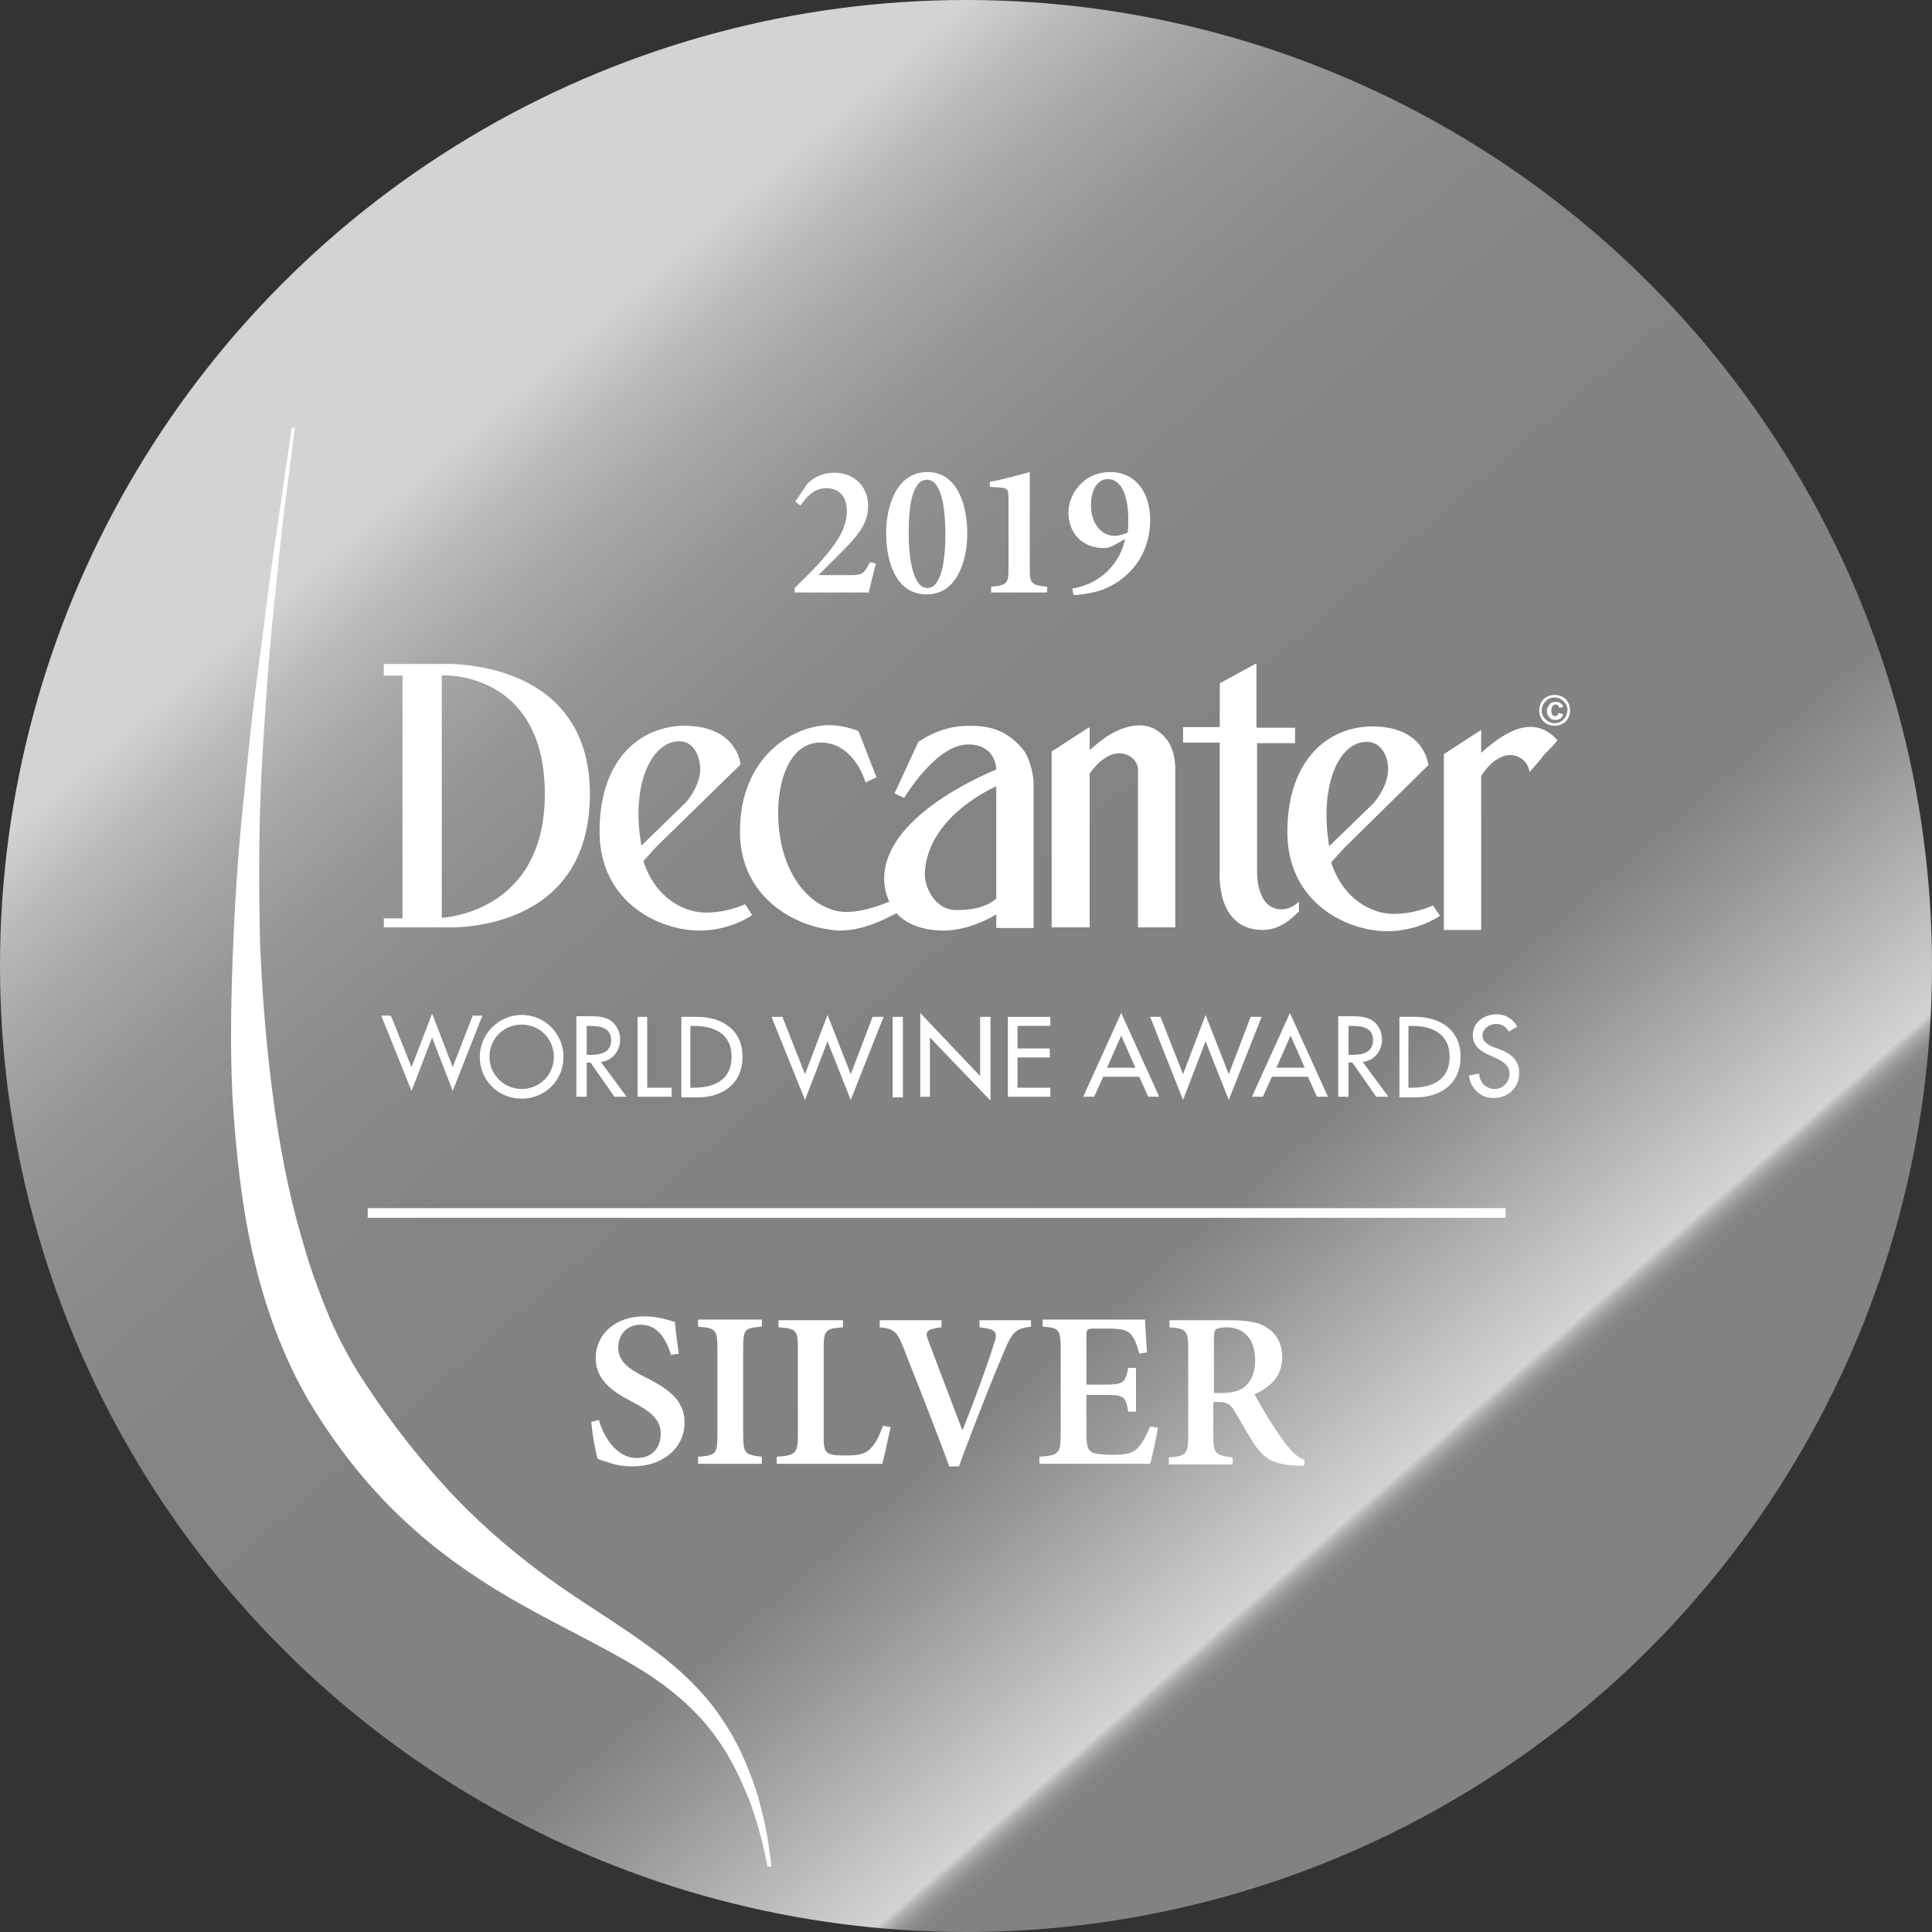 <?xml version="1.0" encoding="utf-8"?>
<!-- Generator: Adobe Illustrator 24.1.0, SVG Export Plug-In . SVG Version: 6.00 Build 0)  -->
<svg version="1.1" id="Layer_1" xmlns="http://www.w3.org/2000/svg" xmlns:xlink="http://www.w3.org/1999/xlink" x="0px" y="0px"
	 viewBox="0 0 300 300" style="enable-background:new 0 0 300 300;" xml:space="preserve">
<rect x="0" y="0" width="300" height="300" fill="#333333" stroke="none"/>
<style type="text/css">
	.st0{clip-path:url(#SVGID_2_);fill:url(#SVGID_3_);}
	.st1{fill:#FFFFFF;}
</style>
<g>
	<g>
		<defs>
			<circle id="SVGID_1_" cx="150" cy="150" r="150"/>
		</defs>
		<clipPath id="SVGID_2_">
			<use xlink:href="#SVGID_1_"  style="overflow:visible;"/>
		</clipPath>
		
			<linearGradient id="SVGID_3_" gradientUnits="userSpaceOnUse" x1="-270.217" y1="746.417" x2="-269.088" y2="746.417" gradientTransform="matrix(129.684 149.206 149.206 -129.684 -76251.469 137181.125)">
			<stop  offset="0" style="stop-color:#D2D3D4"/>
			<stop  offset="4.781835e-02" style="stop-color:#BBBCBE"/>
			<stop  offset="0.109" style="stop-color:#A5A7A8"/>
			<stop  offset="0.182" style="stop-color:#949698"/>
			<stop  offset="0.272" style="stop-color:#898B8C"/>
			<stop  offset="0.398" style="stop-color:#828486"/>
			<stop  offset="0.749" style="stop-color:#808284"/>
			<stop  offset="0.823" style="stop-color:#989A9C"/>
			<stop  offset="0.97" style="stop-color:#D2D3D4"/>
			<stop  offset="0.971" style="stop-color:#CBCCCD"/>
			<stop  offset="0.975" style="stop-color:#B0B1B2"/>
			<stop  offset="0.98" style="stop-color:#9A9C9E"/>
			<stop  offset="0.985" style="stop-color:#8B8D8F"/>
			<stop  offset="0.991" style="stop-color:#838587"/>
			<stop  offset="1" style="stop-color:#808284"/>
		</linearGradient>
		<polygon class="st0" points="171.1,-145.9 446.8,171.3 129.5,447 -146.2,129.8 		"/>
	</g>
	<path class="st1" d="M45.8,66.3c0,0-0.5,4-1.4,10.9c-0.5,3.5-0.9,7.7-1.4,12.5c-0.5,4.8-1.1,10.3-1.5,16.3
		c-0.4,6-0.9,12.4-1.1,19.3c-0.2,6.8-0.2,14,0,21.5c0.3,7.4,0.9,15.1,1.9,22.8c1,7.7,2.4,15.4,4.6,22.8c1,3.7,2.3,7.3,3.7,10.8
		c1.4,3.5,3.1,6.8,5,9.9c4,6.3,8.5,12.2,13.3,17.5c4.8,5.3,10.1,9.9,15.5,13.9c5.4,4,11.1,7.3,16,10.9c5,3.5,9.2,7.6,11.9,11.8
		c2.8,4.2,4.3,8.3,5.4,11.7c0.9,3.4,1.5,6.1,1.7,8c0.3,1.9,0.4,2.9,0.4,2.9l-0.6,0.1c0,0-0.2-1-0.6-2.8c-0.4-1.8-1.1-4.5-2.3-7.7
		c-1.3-3.2-3-7-5.9-10.7c-2.9-3.7-7-7.2-12-10.1c-5-3-10.9-5.8-17-9.2c-6.1-3.4-12.5-7.6-18.2-12.9c-5.8-5.3-10.8-11.6-15.1-18.7
		c-4.3-7.3-7.1-15.3-8.9-23.3c-1.8-8.1-2.6-16.2-3.1-24.2c-0.4-8-0.2-15.8,0.1-23.3c0.3-7.5,0.8-14.8,1.5-21.6
		c0.7-6.9,1.3-13.3,2.1-19.3c0.8-5.9,1.5-11.4,2.1-16.2c0.7-4.8,1.3-9,1.8-12.5c1-6.9,1.6-10.9,1.6-10.9L45.8,66.3z"/>
	<g>
		<g>
			<path class="st1" d="M196.1,144.4c2.9,0,4.9-2.2,5.6-2.9V140c-0.4,0.4-1.4,1.2-2.7,1.2c-4.1,0-3.8-6.1-3.8-6.1v-19.7
				c0.5,0,1.8,0,2.6,0c0.7,0,3.3,0,3.3,0l0-2.4h-5.9l-0.1-0.1c0,0.2,0-9.4,0-9.4v-0.5l-5.7,3.1v6.8h-5.7v2.4h5.7l0,20
				C189.4,135.4,188.7,144.4,196.1,144.4"/>
			<path class="st1" d="M235.9,117.6c1.4,0.7,1.6,2.1,1.6,2.3l1.9-2.2c0-0.3,2.6-2.6,2.4-2.8c-3.6-4-7.8-1-9.2-0.1
				c-1,0.7-2.2,1.7-2.6,2.1v-3.5h-0.1l-5.7,3.7l0,27.3h5.8l0-23.9C230.7,119.3,233.2,116.2,235.9,117.6"/>
			<path class="st1" d="M215.4,144.6c4.9,0,8.2-2.4,8.2-2.4l-1.1-1.6c0,0-2.9,1.4-6.4,1.3c-3-0.1-7.5-2.1-9.4-8l2-2.2l13.1-12.9
				c0,0-0.5-6-8.7-6c-6.6,0-13.2,4.9-13.2,16.4C199.9,140.3,209.3,144.6,215.4,144.6 M212.4,115.2c2.5,0.1,3.4,3.1,3.1,4.9
				c-0.3,2.5-2.2,4.6-2.2,4.6l-6.9,6.7c-0.1-0.4-0.1-0.9-0.2-1.3C205.1,121.2,208.2,115,212.4,115.2"/>
			<path class="st1" d="M169.2,144v-23.9c0.8-1.1,3.2-4.1,6-2.8c1.4,0.7,1.6,2.1,1.5,2.3l0,24.4l5.8,0v-24.4c0-0.3,0.1-2.7-1.2-4.6
				c-3.2-4.4-8.1-1.5-9.5-0.6c-1,0.7-2.2,1.7-2.6,2.1V113H169l-5.7,3.7V144L169.2,144z"/>
			<path class="st1" d="M114.9,129.1c0,9.4,7.1,13.8,12.5,15c1.1,0.2,2.1,0.4,3,0.4c4.1,0,8-2.3,8.8-2.7c1.9,2.1,4.9,2.7,7.3,2.7
				c3.3,0,6.5-1.5,8.2-2.5v2.1h5.8v-22.7c0-0.3-0.3-3.3-1.7-5.1c-2.4-2.8-4.8-3.6-8.3-3.6c-3.9,0-6.5,1.6-7.9,2.5l-3.7,8l1.5,0.7
				c0.9-1.5,5.4-8.3,9.9-8.3c4.1,0,4.4,3.3,4.4,3.9c-2.5,1-17.4,7.5-17.4,16.9c0,1.4,0.3,2.6,0.8,3.6c-1,0.4-4.1,1.7-7,1.6
				c-3-0.1-7.7-2.6-9.6-9.8c-1.8-7.3,0-16.5,5.9-16.5c5,0,6.8,5.5,7,6.2l1.7-0.8l-2.8-7.2c-1.2-0.4-2.7-0.9-4.6-0.9
				C123,112.7,114.9,117.6,114.9,129.1 M154.7,122.1l0,17.4c-0.8,0.8-2.7,1.9-6.5,1.8c-2.8-0.1-4.6-3.2-4.6-5.6
				C143.9,127.5,152.7,123,154.7,122.1"/>
			<path class="st1" d="M59.6,144h9.4c0,0,22.6,1.4,22.6-20.7c0-21.3-22.8-20.2-22.8-20.2l-9.2,0l0,1.8h2.9v37.7h-2.9V144z
				 M84.6,123.3c0,18.6-16,19.2-16,19.2l0-37.6C68.6,104.8,84.6,104.1,84.6,123.3"/>
			<path class="st1" d="M115,118.7c0,0-0.5-6-8.7-6c-6.6,0-13.2,4.9-13.2,16.4c0,11.2,9.5,15.4,15.5,15.4c4.9,0,8.2-2.4,8.2-2.4
				l-1.1-1.7c0,0-2.9,1.4-6.4,1.3c-3-0.1-7.5-2.1-9.4-8l2-2.2L115,118.7z M99.6,131.3c-0.1-0.4-0.1-0.9-0.2-1.3
				c-1.2-8.8,2-15,6.2-14.9c2.5,0.1,3.3,3.1,3.1,4.9c-0.3,2.5-2.2,4.6-2.2,4.6L99.6,131.3z"/>
			<path class="st1" d="M241.8,111.1c-0.1,0.1-0.2,0.1-0.3,0.1c-0.2,0-0.4-0.1-0.5-0.3c-0.1-0.1-0.1-0.3-0.1-0.6
				c0-0.3,0.1-0.5,0.2-0.7c0.1-0.1,0.2-0.2,0.4-0.2c0.1,0,0.3,0,0.4,0.1c0.1,0.1,0.2,0.2,0.2,0.4l0.6-0.1c0-0.3-0.2-0.5-0.4-0.6
				c-0.2-0.2-0.5-0.2-0.8-0.2c-0.4,0-0.7,0.1-0.9,0.4c-0.2,0.3-0.4,0.6-0.4,1c0,0.4,0.1,0.7,0.4,1c0.2,0.3,0.6,0.4,0.9,0.4
				c0.4,0,0.6-0.1,0.9-0.3c0.1-0.1,0.3-0.3,0.3-0.6l-0.6-0.2C241.9,110.8,241.9,111,241.8,111.1"/>
			<path class="st1" d="M243.5,109.1c-0.2-0.4-0.5-0.7-0.9-0.9c-0.4-0.2-0.8-0.3-1.2-0.3c-0.4,0-0.8,0.1-1.2,0.3
				c-0.4,0.2-0.7,0.5-0.9,0.9c-0.2,0.4-0.3,0.8-0.3,1.2c0,0.4,0.1,0.8,0.3,1.2c0.2,0.4,0.5,0.7,0.9,0.9c0.4,0.2,0.8,0.3,1.2,0.3
				c0.4,0,0.8-0.1,1.2-0.3c0.4-0.2,0.7-0.5,0.9-0.9c0.2-0.4,0.3-0.8,0.3-1.2C243.8,109.9,243.7,109.5,243.5,109.1 M242.8,111.7
				c-0.4,0.4-0.8,0.6-1.4,0.6c-0.5,0-1-0.2-1.4-0.6c-0.4-0.4-0.6-0.8-0.6-1.4c0-0.5,0.2-1,0.6-1.4c0.4-0.4,0.8-0.6,1.4-0.6
				c0.5,0,1,0.2,1.4,0.6c0.4,0.4,0.6,0.8,0.6,1.4C243.3,110.9,243.2,111.3,242.8,111.7"/>
		</g>
		<g>
			<path class="st1" d="M87.5,164.1c0,3.7-2.9,6.5-6.5,6.5c-3.6,0-6.5-2.8-6.5-6.5c0-3.6,3-6.5,6.5-6.5
				C84.6,157.6,87.5,160.5,87.5,164.1 M86,164.1c0-2.7-2.1-5-5-5c-2.9,0-5,2.3-5,5c0,2.8,2.3,5,5,5C83.7,169.1,86,167,86,164.1"/>
			<path class="st1" d="M97.3,170.3h-1.9l-3.7-5.3h-0.6v5.3h-1.6v-12.5h1.9c1.1,0,2.3,0,3.3,0.6c1,0.6,1.6,1.8,1.6,3
				c0,1.8-1.2,3.3-3,3.5L97.3,170.3z M91.1,163.8h0.5c1.6,0,3.3-0.3,3.3-2.3c0-2-1.9-2.2-3.4-2.2h-0.4V163.8z"/>
			<polygon class="st1" points="100.5,168.9 104.3,168.9 104.3,170.3 99,170.3 99,157.9 100.5,157.9 			"/>
			<path class="st1" d="M105.7,157.9h2.6c3.8,0,7,2,7,6.2c0,4.2-3.1,6.3-7,6.3h-2.5V157.9z M107.2,168.9h0.5c3.2,0,5.9-1.2,5.9-4.8
				c0-3.6-2.7-4.8-5.9-4.8h-0.5V168.9z"/>
			<polygon class="st1" points="125,166.8 128.5,157.6 132.1,166.8 135.5,157.9 137.2,157.9 132.1,170.8 128.5,161.7 125,170.8 
				119.8,157.9 121.5,157.9 			"/>
			<rect x="138.6" y="157.9" class="st1" width="1.6" height="12.5"/>
			<polygon class="st1" points="142.9,157.3 152.2,167.1 152.2,157.9 153.8,157.9 153.8,170.9 144.4,161.1 144.4,170.3 142.9,170.3 
							"/>
			<polygon class="st1" points="156.5,157.9 163.1,157.9 163.1,159.3 158,159.3 158,162.8 163,162.8 163,164.2 158,164.2 158,168.9 
				163.1,168.9 163.1,170.3 156.5,170.3 			"/>
			<path class="st1" d="M171.3,167.2l-1.4,3.1h-1.7l5.9-13l5.9,13h-1.7l-1.4-3.1H171.3z M174.1,160.8l-2.2,5h4.4L174.1,160.8z"/>
			<polygon class="st1" points="183.7,166.8 187.2,157.6 190.8,166.8 194.2,157.9 195.9,157.9 190.8,170.8 187.2,161.7 183.7,170.8 
				178.6,157.9 180.2,157.9 			"/>
			<path class="st1" d="M197.5,167.2l-1.4,3.1h-1.7l5.9-13l5.9,13h-1.7l-1.4-3.1H197.5z M200.4,160.8l-2.2,5h4.4L200.4,160.8z"/>
			<path class="st1" d="M215.6,170.3h-1.9l-3.7-5.3h-0.6v5.3h-1.6v-12.5h1.9c1.1,0,2.3,0,3.3,0.6c1,0.6,1.6,1.8,1.6,3
				c0,1.8-1.2,3.3-3,3.5L215.6,170.3z M209.4,163.8h0.5c1.6,0,3.3-0.3,3.3-2.3c0-2-1.8-2.2-3.4-2.2h-0.4V163.8z"/>
			<path class="st1" d="M217.2,157.9h2.6c3.8,0,7,2,7,6.2c0,4.2-3.1,6.3-7,6.3h-2.5V157.9z M218.7,168.9h0.5c3.2,0,5.9-1.2,5.9-4.8
				c0-3.6-2.7-4.8-5.9-4.8h-0.5V168.9z"/>
			<path class="st1" d="M234.3,160.2c-0.5-0.8-1.1-1.2-2-1.2c-1,0-2.1,0.7-2.1,1.8c0,1,1,1.5,1.7,1.8l0.9,0.3
				c1.8,0.7,3.1,1.7,3.1,3.7c0,2.3-1.7,3.9-4,3.9c-2,0-3.6-1.5-3.8-3.5l1.6-0.3c0,1.4,1.1,2.4,2.4,2.4c1.3,0,2.3-1.1,2.3-2.4
				c0-1.3-1.1-1.9-2.1-2.4l-0.9-0.4c-1.4-0.6-2.7-1.4-2.7-3.2c0-2,1.8-3.2,3.7-3.2c1.4,0,2.5,0.7,3.2,1.9L234.3,160.2z"/>
			<polygon class="st1" points="63.9,165.7 67.1,157.4 70.3,165.7 73.4,157.7 74.9,157.7 70.3,169.4 67.1,161.1 63.9,169.4 
				59.2,157.7 60.7,157.7 			"/>
		</g>
	</g>
	<rect x="57.1" y="187.6" class="st1" width="176.7" height="1.5"/>
	<g>
		<path class="st1" d="M136,87.5c-0.4,1.6-0.8,3.2-1.1,4.5h-11.5v-0.7c1.6-1.6,3.3-3.2,4.7-4.9c2-2.3,3.4-4.6,3.4-7
			c0-2.2-1.1-3.6-3.2-3.6c-1.9,0-3.1,1.4-4,2.7l-0.8-0.6l1.8-2.7c1-1.1,2.5-1.8,4.3-1.8c2.8,0,5.2,1.9,5.2,5.2c0,2.4-1.2,4.2-4,7
			l-3.7,3.7h5c1.7,0,2-0.1,3-2L136,87.5z"/>
		<path class="st1" d="M150.2,82.8c0,4.3-1.6,9.5-6.3,9.5c-4.8,0-6.3-5.1-6.3-9.5c0-4.4,1.7-9.5,6.4-9.5
			C148.7,73.3,150.2,78.5,150.2,82.8z M141.1,82.8c0,4,0.7,8.5,2.9,8.5c2.2,0,2.8-4.3,2.8-8.4c0-4.2-0.7-8.4-2.8-8.4
			C141.6,74.4,141.1,78.8,141.1,82.8z"/>
		<path class="st1" d="M153.9,92v-0.9c2.5-0.2,2.7-0.6,2.7-2.7V77.5c0-1.5-0.1-1.7-1.4-1.8l-1.5-0.1v-0.8c1.9-0.3,3.9-0.9,6.2-1.5
			v15.1c0,2.1,0.2,2.5,2.7,2.7V92H153.9z"/>
		<path class="st1" d="M178.6,80.7c0,5.4-3.1,9.1-7.2,10.8c-1.3,0.5-3.6,0.9-4.7,0.9l-0.2-1c4.3-0.7,7.4-3.8,8.2-7.7l-1.6,0.9
			c-0.7,0.4-1.2,0.5-1.7,0.5c-3.4,0-5.5-2.4-5.5-5.5c0-2.7,2.2-6.3,6.5-6.3C176.5,73.3,178.6,76.7,178.6,80.7z M169.4,78.5
			c0,2.5,1.4,4.7,3.7,4.7c0.8,0,1.5-0.3,2-0.5c0.1-0.8,0.1-1.5,0.1-2.1c0-2.8-0.7-6.2-3.2-6.2C170.1,74.4,169.4,76.6,169.4,78.5z"/>
	</g>
	<g>
		<path class="st1" d="M104.2,210.4c-0.7-2.2-1.9-4.7-4.7-4.7c-2.2,0-3.5,1.6-3.5,3.5c0,2.1,1.4,3.3,4.3,4.7c3.3,1.7,6,3.4,6,7
			c0,3.8-3.2,6.8-8.1,6.8c-1.3,0-2.5-0.2-3.4-0.5c-0.9-0.3-1.6-0.5-2-0.7c-0.3-0.8-0.8-3.7-1-5.7l1.2-0.3c0.6,2.2,2.5,5.9,5.9,5.9
			c2.3,0,3.7-1.5,3.7-3.8c0-2.2-1.7-3.5-4.2-4.8c-3.1-1.6-5.9-3.4-5.9-6.9c0-3.6,2.9-6.5,7.6-6.5c2,0,3.8,0.6,4.7,0.9
			c0.1,1.3,0.3,2.7,0.6,4.9L104.2,210.4z"/>
		<path class="st1" d="M108.4,227.3v-1.1c2.7-0.2,3-0.4,3-3.4v-13.4c0-2.9-0.3-3.2-3-3.4v-1.1h9.9v1.1c-2.7,0.2-2.9,0.4-2.9,3.4
			v13.4c0,2.9,0.3,3.1,2.9,3.4v1.1H108.4z"/>
		<path class="st1" d="M138.3,221.6c-0.3,1.3-1,4.7-1.3,5.7h-16.4v-1.1c2.9-0.2,3.3-0.5,3.3-3.4v-13.4c0-2.9-0.3-3.1-3-3.3v-1.1h10
			v1.1c-2.7,0.2-3,0.4-3,3.3v13.6c0,1.7,0.1,2.3,0.8,2.7c0.6,0.3,1.6,0.3,2.8,0.3c1.7,0,2.9-0.2,3.7-1.1c0.7-0.7,1.3-1.8,1.9-3.5
			L138.3,221.6z"/>
		<path class="st1" d="M160.1,206c-2.3,0.3-2.9,0.7-4.2,3.9c-1.1,2.5-4.4,10.7-7,17.8h-1.5c-2.3-6.3-5.5-14.3-7.1-18.4
			c-1-2.6-1.6-3-3.7-3.2v-1.1h9.6v1.1c-2.5,0.3-2.6,0.7-2,2.2c1,2.7,3.6,9.5,5.2,13.7h0.1c1.9-4.8,3.7-9.7,4.7-12.9
			c0.8-2.2,0.7-2.7-2.1-3v-1.1h8V206z"/>
		<path class="st1" d="M179.8,221.7c-0.2,1.4-0.9,4.6-1.2,5.6h-17.2v-1.1c3-0.2,3.3-0.5,3.3-3.4v-13.4c0-3-0.3-3.2-2.8-3.4v-1.1
			h15.9c0,0.7,0.2,3.1,0.3,5.1l-1.2,0.2c-0.3-1.3-0.7-2.3-1.3-3c-0.6-0.7-1.5-0.9-3.6-0.9h-2c-1.2,0-1.3,0.1-1.3,1.2v7.5h2.7
			c3,0,3.3-0.2,3.8-2.6h1.2v6.8h-1.2c-0.4-2.5-0.8-2.6-3.8-2.6h-2.7v6.1c0,1.7,0.2,2.4,0.8,2.8c0.6,0.3,1.8,0.4,3.2,0.4
			c2.1,0,3.2-0.2,4-1.1c0.7-0.7,1.3-1.9,1.9-3.3L179.8,221.7z"/>
		<path class="st1" d="M202.5,227.6c-0.3,0-0.7,0-1.1,0c-3.7-0.2-5.1-1.1-6.6-3.3c-1-1.5-2.1-3.5-3.1-5.2c-0.6-1-1.2-1.4-2.5-1.4
			h-0.8v5.2c0,2.8,0.3,3.1,3,3.4v1.1h-9.9v-1.1c2.7-0.2,3-0.5,3-3.4v-13.5c0-2.8-0.3-3.1-2.9-3.3v-1.1h9.3c2.8,0,4.6,0.3,5.9,1.2
			c1.4,0.9,2.3,2.4,2.3,4.6c0,3-2,4.7-4.3,5.7c0.6,1.1,1.9,3.4,2.9,4.9c1.2,1.9,2,2.9,2.7,3.7c0.8,0.9,1.4,1.3,2.2,1.6L202.5,227.6z
			 M189.7,216.3c1.6,0,2.7-0.3,3.5-0.9c1.2-1,1.7-2.4,1.7-4.2c0-3.7-2.2-5.1-4.4-5.1c-0.9,0-1.4,0.2-1.7,0.3
			c-0.2,0.2-0.3,0.6-0.3,1.4v8.5H189.7z"/>
	</g>
</g>
</svg>
